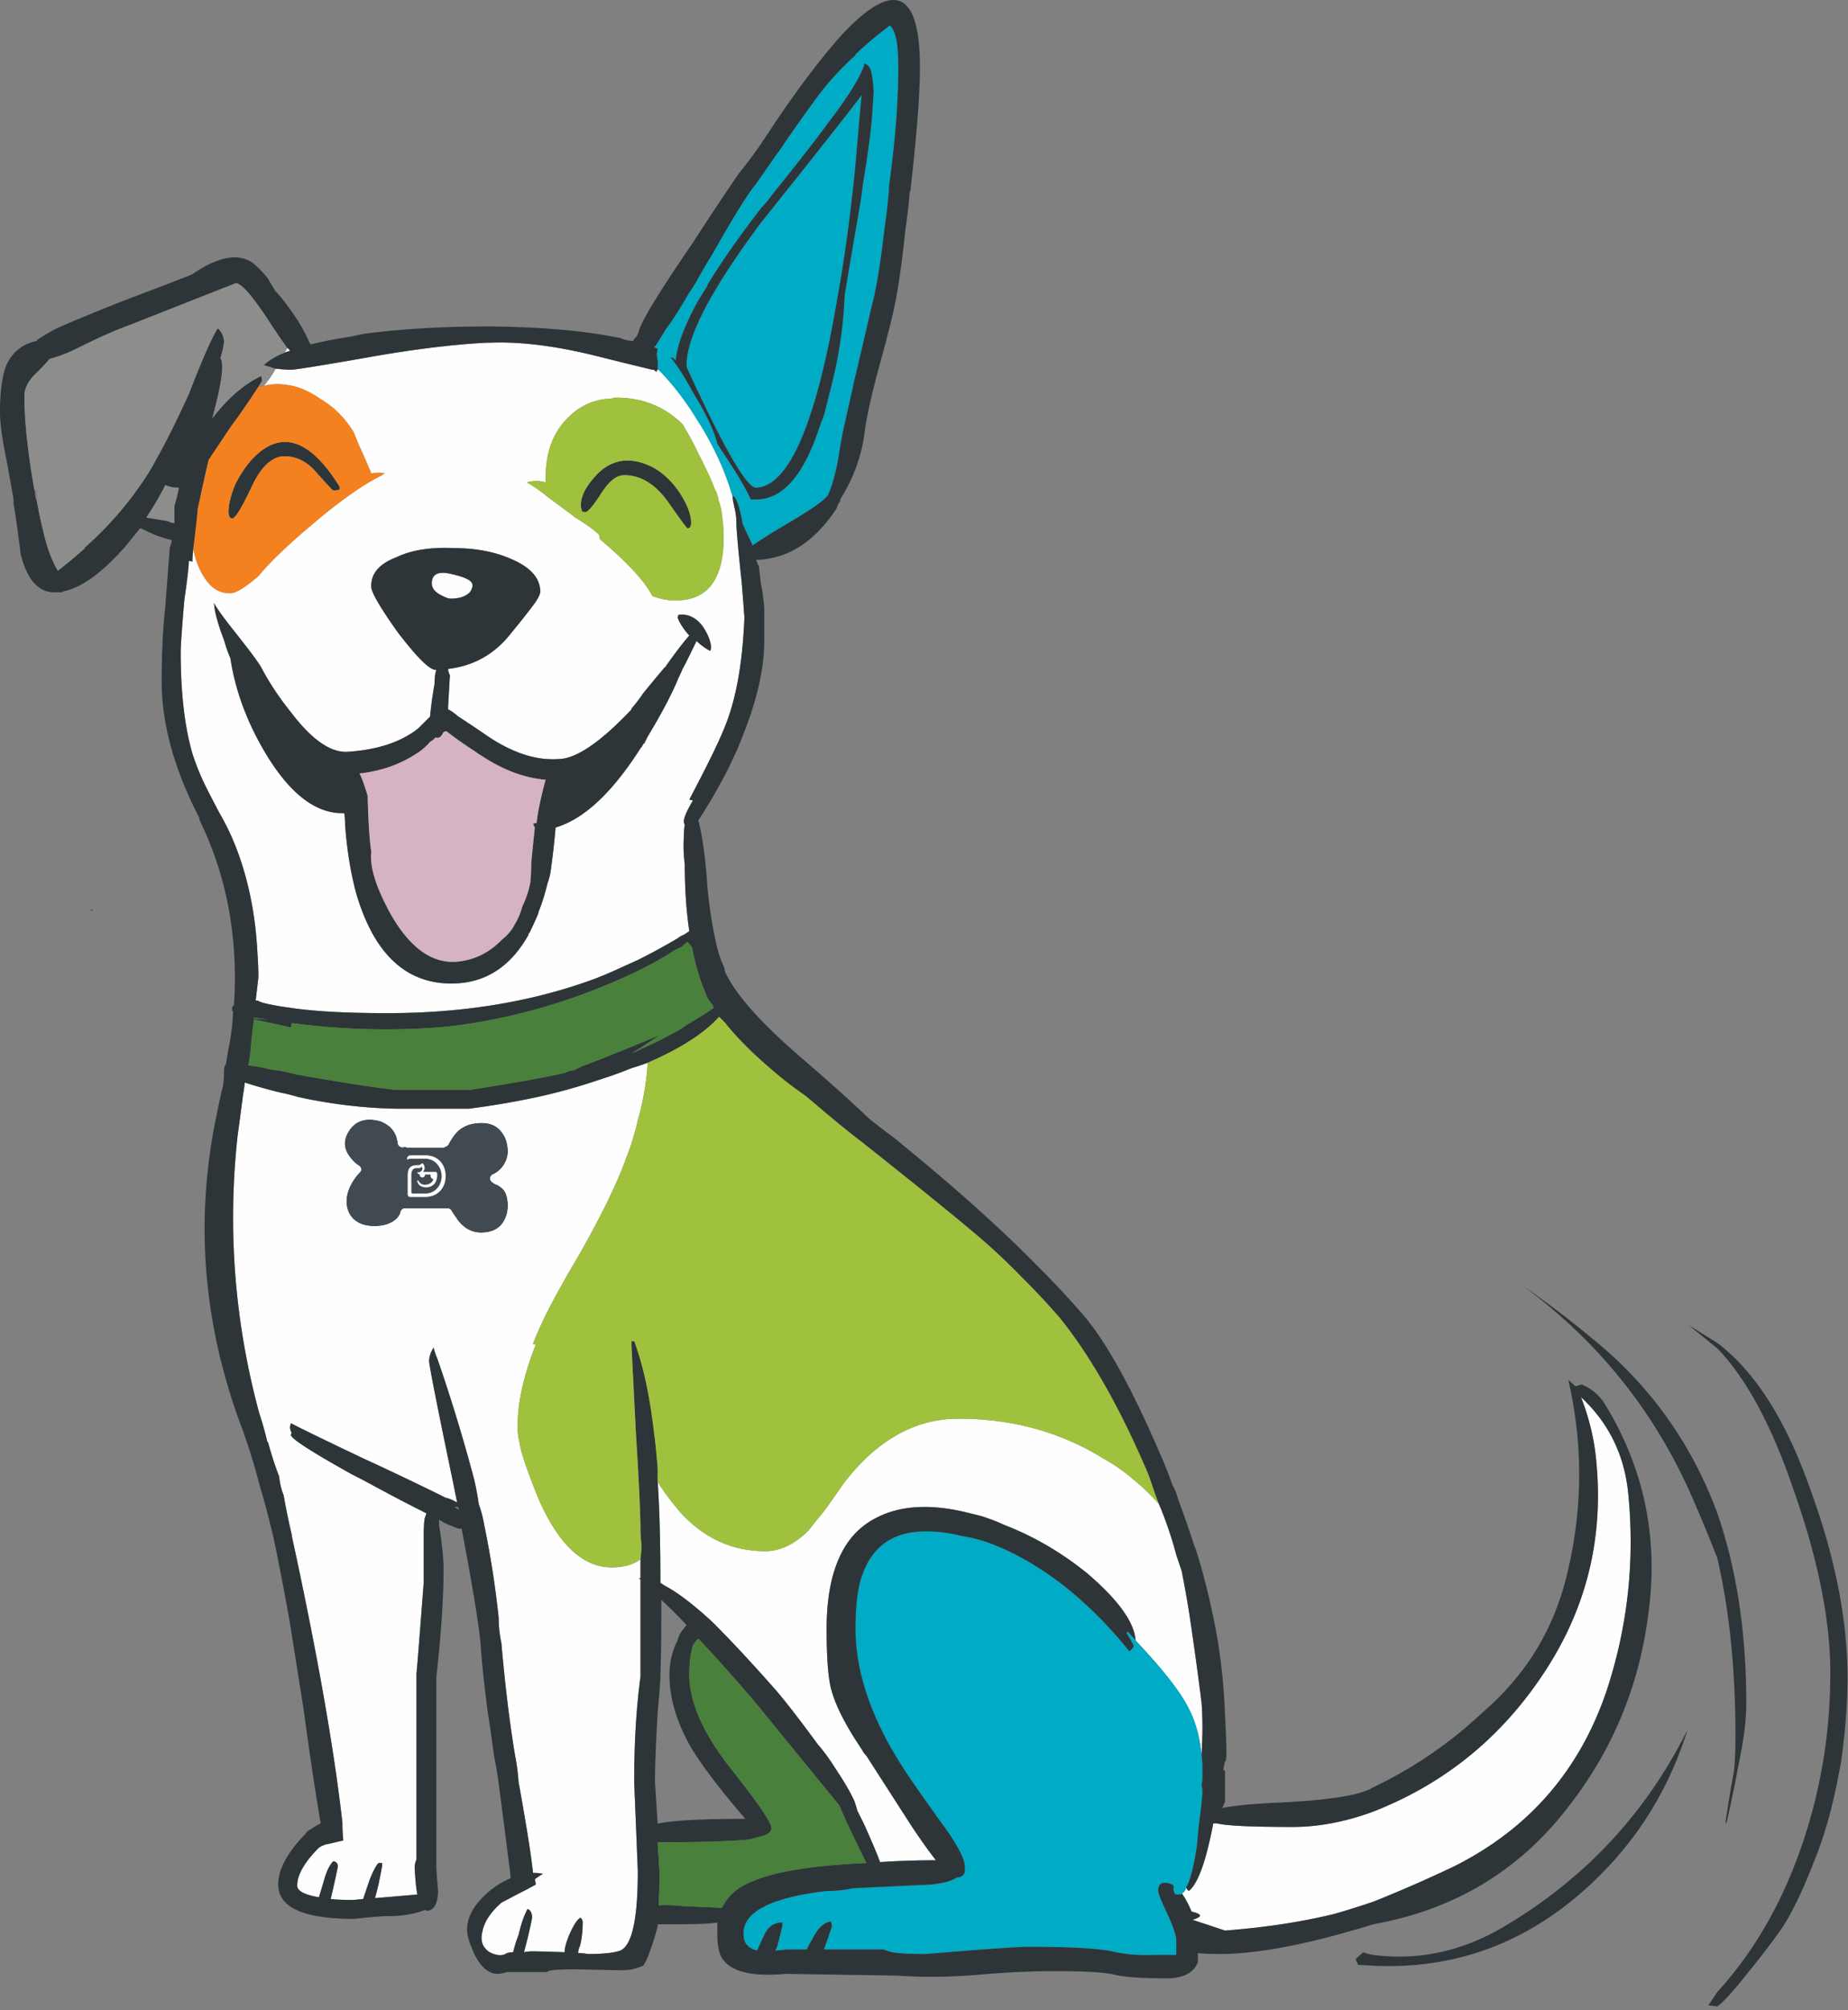 <svg width="149" height="162" viewBox="0 0 149 162" version="1.1" xmlns="http://www.w3.org/2000/svg"><rect x="0" y="0" width="149" height="162" fill="#808080" stroke="none"/><title>scruffy illustartion</title><g id="Design" stroke="none" stroke-width="1" fill="none" fill-rule="evenodd"><g id="Dogtopia-Franchising-Request-Information-Confirmation" transform="translate(-221 -900)"><g id="form" transform="translate(124 296)"><g id="Group-3" transform="translate(52 410)"><g transform="translate(45 194)" id="scruffy-illustartion"><path d="M38.095 47.155c0 .194-.073.387-.218.582-.34.339-.852.508-1.53.508-.194 0-.462-.097-.801-.29-.485-.242-.73-.557-.73-.945 0-.775.56-1.017 1.677-.726 1.068.242 1.602.532 1.602.871zm-14.932-19.1c.096.048.17.12.218.217-.146.05-.29.097-.436.146.096-.146.169-.268.218-.364zm68.397 104.15c-.097-1.452-1.384-3.244-3.861-5.375-2.088-1.695-4.321-3.001-6.7-3.922a15.09 15.09 0 0 0-1.894-.726c-.389-.097-.777-.195-1.166-.291-3.011-.726-5.488-.556-7.43.51a6.2 6.2 0 0 0-1.674 1.305c-1.458 1.647-2.186 4.165-2.186 7.554 0 2.324.12 3.947.365 4.866.34 1.308 1.164 2.93 2.475 4.867.098.193.219.364.364.507l3.642 5.666c.778 1.163 1.433 2.083 1.967 2.76-1.603 0-3.108.05-4.517.146a.566.566 0 0 0-.072-.218c-.194-.532-.605-1.502-1.238-2.905l-.51-1.018a10.623 10.623 0 0 0-.218-.727c-.292-.675-.826-1.596-1.604-2.759a15.5 15.5 0 0 0-1.382-1.887c-1.604-2.179-2.794-3.706-3.57-4.577-1.845-2.082-3.473-3.826-4.88-5.228-1.408-1.309-2.623-2.253-3.643-2.833a3.912 3.912 0 0 1-.582-.363c0-3.293-.073-6.005-.22-8.136.438.726 1.07 1.575 1.895 2.542 1.895 2.035 4.152 3.052 6.775 3.052 1.213 0 2.38-.557 3.496-1.671a63.51 63.51 0 0 1 1.165-1.453c.437-.58.971-1.33 1.602-2.251 2.671-3.535 5.78-5.303 9.325-5.303 4.322 0 8.205 1.066 11.654 3.197a14.18 14.18 0 0 1 2.403 1.67 16.78 16.78 0 0 1 2.113 2.033 30.981 30.981 0 0 1 1.383 4.067c.146.437.293.873.437 1.308.244 1.211.462 2.445.656 3.704.34 2.276.656 4.576.948 6.9.048.63.072 1.284.072 1.962 0 .726-.024 1.476-.072 2.25-.147-1.5-.51-2.784-1.093-3.848-.632-1.26-2.04-3.05-4.225-5.375zm3.714 20.41c.196-.098.316-.268.364-.51.049.146.123.242.22.29.728-.58 1.385-2.395 1.966-5.446h.291c.729.194 2.77.29 6.119.29 2.09 0 4.248-.411 6.483-1.234 5.827-2.277 10.464-6.078 13.913-11.404 3.302-5.084 4.662-10.676 4.078-16.777-.144-1.744-.558-3.487-1.237-5.229 2.185 2.033 3.447 4.55 3.787 7.552a38.19 38.19 0 0 1-1.748 16.198c-2.185 6.392-6.288 11.089-12.31 14.09a110.193 110.193 0 0 1-6.483 2.833c-1.602.533-2.696.87-3.278 1.016-2.623.63-5.512 1.064-8.668 1.307l-2.622-.87c.825-.243.801-.461-.073-.654-.242-.582-.486-1.041-.728-1.38 0-.049-.026-.073-.074-.073zm-43.631-25.422h-.145c.097.049.145.097.145.144v7.773c-.34 2.518-.51 5.35-.51 8.498l.292 7.19c0 3.824-.46 5.955-1.384 6.391-.485.194-1.36.29-2.623.29a4.99 4.99 0 0 0-.8-.072c0-.194.049-.387.146-.581.144-.58.218-1.21.218-1.889a.494.494 0 0 0-.146-.363h-.072c-.244.146-.534.606-.874 1.38-.244.582-.365 1.042-.365 1.381a132.412 132.412 0 0 0-2.549-.072c-.292 0-.535.023-.728.072.193-.678.413-1.599.654-2.76 0-.388-.121-.63-.364-.727-.29.533-.533 1.236-.729 2.106-.145.34-.29.8-.436 1.381a2.17 2.17 0 0 0-.51.072c-.34.244-.8.219-1.384-.072-.583-.387-.777-.945-.583-1.672.146-.773.655-1.548 1.531-2.322.096-.05.558-.292 1.382-.727.389-.194.852-.435 1.385-.726a2.02 2.02 0 0 0-.073-.436c.194-.146.413-.291.656-.437a4.222 4.222 0 0 0-.8-.073c-.148-1.403-.536-3.848-1.168-7.334a16.964 16.964 0 0 0-.29-2.18c-.438-2.662-.802-5.666-1.092-9.006a9.56 9.56 0 0 1-.22-2.033 76.456 76.456 0 0 0-1.165-7.48 9.423 9.423 0 0 0-.436-1.672 24.207 24.207 0 0 0-.365-1.96 137.243 137.243 0 0 0-2.988-9.806 4.65 4.65 0 0 1-.29-.871c-.243.388-.364.751-.364 1.09 0 .339.654 3.655 1.967 9.95l.291 1.452a4.034 4.034 0 0 0-.801-.363h-.074a252.41 252.41 0 0 0-6.701-3.195c-3.254-1.55-5.196-2.495-5.827-2.833l-.073.29c0 .146.05.315.145.51-.048.047-.072.095-.072.144 0 .29 1.651 1.356 4.954 3.195.485.242.995.51 1.53.8a154.15 154.15 0 0 0 4.443 2.323l-.146.437c-.05.387-.074.846-.074 1.378v3.779c-.34 4.454-.534 6.9-.581 7.335v14.962a1.762 1.762 0 0 0-.147.654c.05.968.122 1.694.22 2.179l-3.424.29c.193-.63.389-1.5.582-2.615v-.218h-.292c-.193.195-.437.655-.728 1.381l-.51 1.524-.8.072c-.729 0-1.337-.023-1.822-.072.145-.58.34-1.452.582-2.614 0-.242-.12-.387-.364-.435-.29.289-.533.774-.728 1.452-.097.34-.242.823-.437 1.453-1.165-.195-1.749-.51-1.749-.945 0-.823.536-1.791 1.604-2.905l.145-.145a1.8 1.8 0 0 1 .437-.218.647.647 0 0 1 .29-.073c.39-.096.802-.194 1.24-.29a13.98 13.98 0 0 1-.073-1.452c-.68-6.006-2.04-13.704-4.08-23.099v-.072a54.089 54.089 0 0 1-.655-3.195 5.468 5.468 0 0 1-.365-1.525c-.34-.872-.63-1.768-.873-2.687 0-.049-.024-.072-.072-.072a26.872 26.872 0 0 0-.656-2.325 59.99 59.99 0 0 1-1.749-22.37c.147-1.064.293-2.155.436-3.268.051-.29.1-.63.147-1.017a40.4 40.4 0 0 0 2.841.798c.486.097.972.22 1.457.363 2.671.582 5.293.896 7.867.945h5.9a65.864 65.864 0 0 0 5.536-.945 45.31 45.31 0 0 0 4.952-1.38c.924-.29 1.797-.604 2.622-.943.487-.146.924-.29 1.312-.437-.097 1.55-.364 3.1-.8 4.649a20.317 20.317 0 0 1-.948 3.05c-.68 1.938-1.966 4.575-3.86 7.917-1.797 3.002-3.011 5.35-3.642 7.046l.218.072c-.729 1.84-1.19 3.56-1.385 5.156a14.74 14.74 0 0 0-.072 1.453v.363c.048.436.147.97.291 1.599.292 1.015.777 2.347 1.457 3.994 1.602 3.583 3.545 5.374 5.828 5.374.971 0 1.748-.217 2.33-.652v1.524zm2.988-77.423c.193.483.509.967.946 1.453-.437.483-1.069 1.306-1.894 2.468 0 .05-.025.073-.072.073-.536.629-1.117 1.332-1.75 2.105-.29.438-.606.85-.947 1.236v.072c-2.475 2.616-4.419 3.948-5.827 3.995-1.893.145-3.908-.532-6.045-2.034a85.961 85.961 0 0 0-2.185-1.452c0-.049-.024-.073-.073-.073-.29-.241-.51-.387-.655-.436v-.217l.145-2.544a1.162 1.162 0 0 1-.145-.507c2.088-.242 3.786-1.21 5.099-2.905a60.732 60.732 0 0 0 1.674-2.106c.487-.63.705-1.066.655-1.307-.047-1.017-.776-1.84-2.184-2.47-1.36-.63-2.938-.945-4.735-.945-1.894-.096-3.447.147-4.663.727-1.406.533-2.086 1.331-2.038 2.397 0 .436.704 1.646 2.113 3.632 1.554 2.032 2.574 3.05 3.059 3.05h.072c-.097.29-.145.677-.145 1.161a30.226 30.226 0 0 0-.364 2.617c-.584.579-.9.894-.947.942-1.409 1.114-3.327 1.744-5.755 1.889-1.36.05-2.865-1.016-4.516-3.195-.972-1.211-1.773-2.421-2.404-3.632-.29-.484-.995-1.428-2.112-2.832-.923-1.162-1.48-1.939-1.676-2.326v.074c.05.678.317 1.645.802 2.905.146.532.315 1.016.51 1.453.389 2.566 1.31 5.084 2.768 7.553 1.893 3.195 3.91 4.842 6.046 4.94h.364c.048.242.073.557.073.944.145 1.984.436 3.8.873 5.448 1.457 5.033 4.129 7.48 8.012 7.334 2.525-.096 4.493-1.404 5.902-3.922 0-.096.024-.145.072-.145a26.4 26.4 0 0 0 .728-1.598v-.073c.292-.726.534-1.5.73-2.323.144-.387.24-.8.29-1.236.145-1.066.267-2.154.365-3.268 2.282-.678 4.564-2.808 6.846-6.39l.074-.075c.097-.145.145-.24.145-.29h.072l.292-.58c1.165-1.937 1.99-3.512 2.477-4.721.145-.292.267-.558.364-.799.049-.048.413-.774 1.093-2.18.292.292.656.557 1.092.8.048-.048.074-.17.074-.363-.05-.484-.269-1.017-.657-1.598-.533-.726-1.19-1.041-1.966-.945l-.072.219zm.509-15.399c0-.048-.024-.096-.073-.144-1.456-1.453-3.253-2.18-5.39-2.18-.097 0-.22.024-.364.073-1.409.048-2.598.582-3.57 1.597-1.166 1.164-1.748 2.761-1.748 4.795v.363a2.723 2.723 0 0 0-1.53 0c.535.29 1.092.677 1.676 1.162l1.967 1.453c.096.049.145.097.145.144.971.582 1.651 1.066 2.04 1.453.048.146.072.267.072.363 2.235 1.889 3.642 3.415 4.226 4.576a4.9 4.9 0 0 0 1.893.364c2.573 0 3.861-1.696 3.861-5.084 0-.63-.049-1.236-.146-1.816 0-.194-.025-.363-.073-.51a4.282 4.282 0 0 0-.218-.726c0-.145-.023-.241-.074-.29a.622.622 0 0 0-.073-.29l-.145-.29c-.29-.776-.752-1.768-1.384-2.979a21.574 21.574 0 0 0-1.092-2.034zm-33.87-3.267c.435-.533.751-.994.947-1.381h.145c.387.05.776.074 1.164.074.584-.05 2.672-.388 6.265-1.018 3.545-.63 6.702-1.017 9.47-1.16h.29c2.525-.1 5.488.288 8.888 1.16 1.746.436 3.131.775 4.152 1.018h.072c.048 0 .122.048.219.144h.072c0-.096.025-.144.073-.144h.073a22.151 22.151 0 0 1 2.987 3.848c1.358 2.083 2.355 4.213 2.986 6.392 0 .144.05.436.146.871.096.435.146.774.146 1.018 0 .63.145 2.299.436 5.01.097 1.163.17 2.108.218 2.834-.144 3.68-.678 6.633-1.601 8.86-.437 1.114-1.385 3.05-2.84 5.811l.29.072c-.485.823-.728 1.38-.728 1.672 0 .095.024.192.072.29-.048.24-.072.556-.072.943a11.72 11.72 0 0 0 .072 2.25c0 1.939.122 3.731.365 5.377l-.437.29a1.874 1.874 0 0 0-.509.29 52.661 52.661 0 0 1-3.206 1.744c-.535.241-1.069.484-1.603.726-.63.29-1.262.557-1.893.799-5.003 1.84-10.563 2.76-16.682 2.76-3.35 0-5.972-.145-7.866-.436a21.487 21.487 0 0 1-2.04-.364 2.829 2.829 0 0 1-.582-.216h-.146c.146-1.212.219-1.84.219-1.89 0-.628-.024-1.258-.073-1.887-.146-3.05-.704-5.86-1.675-8.425a19.86 19.86 0 0 0-1.385-2.905 104.52 104.52 0 0 1-1.164-2.252 19.843 19.843 0 0 1-1.02-2.542c-.632-2.179-.946-4.915-.946-8.208 0-.484.096-1.864.29-4.14.243-1.695.364-2.76.364-3.196l.292.073c0-.339.023-.679.072-1.017.147.726.364 1.356.656 1.89.388.726.824 1.21 1.311 1.452a2.27 2.27 0 0 0 1.02.217c.437 0 1.19-.46 2.258-1.38.922-1.114 2.33-2.468 4.225-4.067 2.33-1.985 4.25-3.34 5.754-4.067l.073-.073a.307.307 0 0 1 .219-.073 4.665 4.665 0 0 0-1.166 0 75.835 75.835 0 0 0-1.02-2.324l-.292-.726a1.83 1.83 0 0 0-.217-.435 7.75 7.75 0 0 0-2.624-2.543c-.922-.63-1.796-.993-2.621-1.09a4.547 4.547 0 0 0-.73-.072c-.29 0-.581.024-.872.073a1.13 1.13 0 0 0-.292.073z" id="Fill-1" fill="#FEFEFE"/><path d="M30.702 90.372c.82.319 1.28.907 1.378 1.767a.334.334 0 0 0 .072.176.396.396 0 0 0 .16.122.326.326 0 0 0 .18.018c.067-.012.139-.018.214-.018a.378.378 0 0 0 .196.052h2.79a.297.297 0 0 0 .215-.086.244.244 0 0 0 .108-.035.386.386 0 0 0 .142-.14c.134-.263.3-.525.501-.789.487-.63 1.215-.944 2.182-.944.706.002 1.243.247 1.61.735.333.433.5.957.5 1.575.002.337-.088.663-.268.98-.195.34-.463.608-.805.805a2.093 2.093 0 0 0-.16.07.367.367 0 0 0-.161.175.331.331 0 0 0-.019.227.33.33 0 0 0 .126.192c.157.125.282.194.375.21.248.13.444.28.59.456v-.018c.218.327.325.752.323 1.278a2.418 2.418 0 0 1-.287 1.172c-.35.665-.983.998-1.895.998-.766-.006-1.41-.373-1.932-1.102v-.019a6.911 6.911 0 0 1-.447-.665.312.312 0 0 0-.126-.121.348.348 0 0 0-.177-.053h-3.435a.338.338 0 0 0-.232.087.355.355 0 0 0-.125.227c-.028.145-.123.31-.286.49l-.019.018c-.422.407-1.024.611-1.805.612-.927.002-1.589-.314-1.986-.944a2.1 2.1 0 0 1-.268-1.085c.004-.607.243-1.238.716-1.89.13-.173.249-.313.357-.42a.318.318 0 0 0 .107-.176.34.34 0 0 0-.036-.21.35.35 0 0 0-.143-.157c-.247-.147-.486-.374-.715-.682-.442-.564-.537-1.148-.286-1.75.519-1.14 1.45-1.52 2.79-1.138h-.019z" id="Fill-3" fill="#424A51"/><path d="M34.461 93.11h1.14c.31 0 .34.244.329.3-.012.028-.029.04-.046.04-.048 0-.038-.053-.26-.064H34.46c-.792 0-1.323.673-1.323 1.406 0 .74.52 1.4 1.327 1.4h1.019a.095.095 0 0 0 .095-.095l.002-1.38c0-.416-.16-.594-.48-.574-.16.01-.274-.01-.359-.122-.172.285.13.47.306.47.095.002.063.06-.008.1l-.13.071v.018c0 .12-.097.216-.217.216a.215.215 0 0 1-.216-.217v-.017h-.444v.104c-.007.144-.107.252-.234.262a.61.61 0 0 0 .347.386c.305.126.656.105.845-.224.052-.091.14-.073.105.04-.153.497-.72.52-1.027.411-.51-.181-.595-.703-.57-1.06a.147.147 0 0 1 .146-.134h1.009c-.15-.12-.203-.377-.063-.602.052-.083.105-.122.19-.043.119.11.233.106.354.106.462 0 .741.184.741.837v1.52a.206.206 0 0 1-.205.204h-1.188c-1.046 0-1.67-.74-1.67-1.687 0-.937.616-1.673 1.648-1.673" id="Fill-5" fill="#FFF" transform="matrix(-1 0 0 1 68.745 0)"/><path d="M91.56 132.206c2.185 2.324 3.594 4.115 4.226 5.374.58 1.065.945 2.348 1.092 3.85.049.34.072.75.072 1.234v.436c0 .34-.023.581-.072.727.049.241.072.46.072.653 0 .05-.048.557-.146 1.526-.097.628-.194 1.525-.29 2.687-.243 1.695-.535 2.833-.875 3.412-.048.243-.169.413-.365.51 0 .049-.072.072-.217.072-.291 0-.389-.023-.291-.072-.098 0-.147-.17-.147-.51v-.144c-.194-.145-.438-.218-.728-.218-.34 0-.51.218-.51.654 0 .193.243.799.728 1.815.341.726.584 1.38.73 1.963v1.378h-1.677c-1.165.05-2.234-.024-3.204-.218-1.069-.29-3.4-.434-6.994-.434-.922 0-3.69.192-8.302.58-1.36 0-2.26-.048-2.696-.146a4.26 4.26 0 0 1-.729-.217H66.43c.195-.532.413-1.162.656-1.889l-.072-.363c-.584.049-1.094.532-1.532 1.453-.193.29-.34.557-.436.8H63.37a5.4 5.4 0 0 1-.874.071 1.64 1.64 0 0 0 .219-.508l.363-1.453v-.29c-.68 0-1.165.338-1.456 1.017a39.6 39.6 0 0 0-.584 1.234 1.304 1.304 0 0 1-.728-.363c-.241-.192-.364-.532-.364-1.016 0-1.743 2.234-2.881 6.701-3.414h.146c.631 0 1.287-.073 1.967-.218 4.03-.195 6.093-.29 6.191-.29 1.068-.097 1.796-.29 2.185-.582.34 0 .56-.144.656-.436v-.434c0-.534-.46-1.478-1.385-2.833a199.727 199.727 0 0 1-2.986-4.214c-2.961-4.308-4.443-8.353-4.443-12.129 0-1.984.196-3.462.584-4.43.826-2.275 2.525-3.414 5.099-3.414.921 0 1.868.122 2.839.363.971.147 1.92.413 2.841.8 1.894.774 3.79 1.912 5.682 3.413a33.189 33.189 0 0 1 5.027 5.084c.193-.145.315-.29.363-.435a9.432 9.432 0 0 0-.582-1.017l.072-.145c.244.241.462.484.656.726zM68.98 13.238c-.389 3.97-.874 7.553-1.458 10.749-1.7 10.07-3.885 15.178-6.555 15.325-.777 0-2.646-3.244-5.608-9.733-.099-2.276 1.918-6.173 6.045-11.693 4.565-5.714 7.26-9.126 8.085-10.24-.048.24-.218 2.104-.51 5.592zm1.311-7.191c-.05-.485-.243-.8-.583-.944-.244.968-1.239 2.59-2.986 4.866-.876 1.21-2.405 3.171-4.59 5.883-.193.29-.437.581-.728.873-1.797 2.323-3.254 4.405-4.372 6.245v.073c-.24.386-.484.774-.727 1.161-1.117 2.035-1.725 3.657-1.822 4.867a.699.699 0 0 0-.436-.29c.533.63 1.141 1.573 1.821 2.832 1.069 1.742 1.724 3.123 1.967 4.14.243.387.51.798.802 1.234.922 1.404 1.553 2.493 1.893 3.268h.51c2.136-.048 3.836-2.057 5.098-6.028.147-.338.268-.677.364-1.015l.584-2.325a35.223 35.223 0 0 0 1.02-7.118c.389-2.324.801-4.745 1.237-7.264.098-.58.17-1.113.22-1.597.485-2.905.752-5.035.8-6.39.05-.583.073-.995.073-1.236-.047-.678-.096-1.09-.145-1.235zM53.028 29.288v-.217a2.944 2.944 0 0 1-.073-.51c0-.095.023-.24.073-.434a47.03 47.03 0 0 0-.292-.145l.146-.147c.242-.387.509-.821.8-1.306.487-.63 1.094-1.574 1.822-2.833.243-.339.485-.726.728-1.161l.073-.146a69.72 69.72 0 0 1 1.165-1.961c1.7-3 2.841-4.843 3.424-5.52.68-.968 1.287-1.84 1.822-2.615l.072-.073a125.555 125.555 0 0 1 2.694-3.848c1.069-1.503 2.236-2.81 3.497-3.923v-.072a31.599 31.599 0 0 1 2.77-2.325c.387.34.605 1.138.653 2.397.05 1.066.025 2.446-.072 4.14-.097 1.792-.316 3.946-.656 6.464v.291a49.597 49.597 0 0 1-.364 3.122c-.34 2.905-.679 4.963-1.019 6.174-.389 1.695-.9 3.874-1.53 6.537v.074a919.85 919.85 0 0 0-.801 3.557 81.79 81.79 0 0 0-.438 2.542c-.243 1.114-.485 1.938-.728 2.47a1.09 1.09 0 0 1-.219.29c-.486.484-1.65 1.259-3.496 2.325-1.116.677-1.917 1.187-2.403 1.525a8.113 8.113 0 0 0-.292-.653 20.388 20.388 0 0 1-.51-1.09c-.243-1.404-.509-2.154-.801-2.252v.073c-.631-2.179-1.627-4.31-2.986-6.392a22.192 22.192 0 0 0-2.987-3.848h-.072v-.51z" id="Fill-7" fill="#00ABC5"/><path d="M37.002 121.675a.54.54 0 0 0-.072-.219h-.293c.147.096.268.17.365.219zm-1.238-62.681c-.147.291-.267.436-.363.436a.32.32 0 0 1-.292 0c-.049.096-.195.218-.437.363a4.67 4.67 0 0 1-.876.8c-1.406.968-3.01 1.549-4.806 1.743.195.387.413.992.655 1.815.048 2.035.146 3.536.292 4.504-.146 1.21.389 2.905 1.603 5.084 1.505 2.614 3.229 3.872 5.17 3.777 1.458-.098 2.72-.703 3.789-1.816a3.59 3.59 0 0 0 1.02-1.235c.242-.387.437-.848.582-1.38a7.736 7.736 0 0 0 .656-1.962c.048-.483.073-.991.073-1.525.096-1.017.193-1.984.291-2.905-.048-.097-.098-.192-.145-.291a.648.648 0 0 1 .29-.073c.05-.483.123-.943.22-1.38.144-.726.315-1.428.509-2.105-1.7-.146-3.4-.776-5.099-1.89a7.472 7.472 0 0 1-.654-.434 30.19 30.19 0 0 1-2.26-1.598l-.218.072zM7.102 73.376a.775.775 0 0 0 .327-.074l.073.074h-.4zm13.366 8.715l1.165.073c-.389-.048-.777-.097-1.165-.147v.074zM13.256 39.24a22.862 22.862 0 0 1-1.456 2.468c.583.1 1.165.196 1.748.291a.9.9 0 0 0 .51.146v-1.38c.146-.485.267-.968.364-1.452-.438 0-.801-.073-1.093-.219l-.073.146zm12.383-1.017c-.777-.968-1.676-1.451-2.694-1.451-1.02 0-1.92.846-2.696 2.541-.777 1.645-1.286 2.469-1.53 2.469-.195 0-.29-.193-.29-.581 0-.582.194-1.332.582-2.251.582-1.114 1.238-1.963 1.966-2.543 2.089-1.647 4.225-.701 6.41 2.833v.218a2.177 2.177 0 0 1-.51.072c-.048 0-.46-.436-1.238-1.307zm12.456 8.933c0-.34-.534-.628-1.602-.87-1.117-.291-1.676-.05-1.676.725 0 .388.243.703.729.945.34.193.607.29.8.29.68 0 1.191-.17 1.531-.509.145-.194.218-.387.218-.58zm17.045 84.106a1.1 1.1 0 0 1 .22-.29 40.44 40.44 0 0 0-2.041-2.033v1.379c0 1.647-.025 3.268-.073 4.867-.048.919-.123 1.84-.218 2.76-.146 2.565-.219 4.454-.219 5.664l.219 3.413c0-.048.047-.072.146-.072 1.165-.24 3.47-.363 6.92-.363-2.04-2.372-3.498-4.285-4.371-5.737-1.166-2.033-1.748-3.996-1.748-5.884 0-.967.218-1.887.655-2.759.097-.387.266-.702.51-.945zm1.166.8c-.243.242-.39.435-.438.58-.195.58-.292 1.357-.292 2.324 0 2.18 1.092 4.673 3.278 7.482 1.117 1.404 1.943 2.493 2.477 3.268.583.871.873 1.404.873 1.598 0 .387-.436.653-1.31.798-.097.05-.267.098-.51.146-1.457.145-3.884.217-7.284.217h-.072l.146 2.47c0 1.066-.024 1.938-.074 2.614.582-.047 1.287-.024 2.112.074 1.604.049 2.598.097 2.987.145.437-.921 1.166-1.598 2.184-2.035 1.846-.87 5.003-1.403 9.47-1.597-.97-1.936-1.698-3.486-2.186-4.648a2926.819 2926.819 0 0 1-6.7-8.207 145.595 145.595 0 0 0-4.661-5.23zm79.76 7.335c-1.65 5.278-4.564 9.708-8.741 13.291-4.808 4.116-10.344 6.03-16.608 5.738l-1.239-.072c0-.098-.024-.17-.072-.217-.049 0-.072-.098-.072-.292l.581-.508c.243.097.511.17.802.217 3.787.485 7.405-.34 10.853-2.468 6.362-3.827 11.194-9.054 14.495-15.69zm-6.484-30.505c4.03 3.583 6.994 7.94 8.887 13.073 1.554 4.504 2.331 9.613 2.331 15.326 0 1.355-.218 3.05-.656 5.084-.193 1.114-.51 2.64-.947 4.575l-.072-.072c.194-1.357.413-2.687.655-3.995.098-.63.146-1.647.146-3.05 0-5.278-.487-10.023-1.457-14.236-.583-1.5-1.19-2.978-1.82-4.43-3.01-7.117-7.65-12.977-13.912-17.577a80.887 80.887 0 0 1 6.845 5.302zm6.556-2.105l2.331 1.452c3.01 2.275 5.488 6.15 7.43 11.621 2.04 5.52 3.06 10.627 3.06 15.325 0 2.082-.17 4.333-.51 6.754-.438 2.518-.971 4.696-1.603 6.536-1.068 2.955-2.088 5.207-3.06 6.756-.729 1.065-1.723 2.372-2.986 3.921-1.117 1.405-1.894 2.252-2.33 2.543l-.729-.073.728-1.09c3.01-3.291 5.317-7.335 6.92-12.129 1.457-4.358 2.186-8.885 2.186-13.582 0-4.26-.997-9.2-2.987-14.816-1.748-5.132-3.788-8.91-6.119-11.33l-2.33-1.888zm-42.684 14.451a24.862 24.862 0 0 1-.51-1.378 15.12 15.12 0 0 0-.728-1.89c-2.137-4.889-4.395-8.811-6.775-11.765a63.294 63.294 0 0 0-3.131-3.34 50.64 50.64 0 0 0-4.006-3.704c-1.846-1.551-4.785-3.922-8.815-7.119-.97-.726-2.476-1.96-4.515-3.704a31.878 31.878 0 0 1-3.06-2.396c-1.408-1.212-2.573-2.397-3.496-3.56l-.437-.436c-1.165 1.309-3.085 2.542-5.755 3.704-.389.146-.826.292-1.312.438a32.76 32.76 0 0 1-2.622.942 45.797 45.797 0 0 1-4.952 1.38 65.864 65.864 0 0 1-5.537.945h-5.9a40.57 40.57 0 0 1-7.866-.945 16.268 16.268 0 0 0-1.457-.362 40.962 40.962 0 0 1-2.841-.8 20.96 20.96 0 0 1-.146 1.018c-.145 1.113-.29 2.202-.436 3.268-.826 7.553-.242 15.01 1.748 22.369.242.727.46 1.5.655 2.326.05 0 .073.023.073.072.243.918.534 1.816.873 2.687.05.534.171 1.04.365 1.524a55 55 0 0 0 .655 3.197v.072c2.04 9.393 3.4 17.092 4.08 23.097 0 .484.023.969.073 1.453-.438.096-.85.194-1.238.29a.663.663 0 0 0-.292.072c-.145.048-.29.121-.437.219-.05.048-.096.096-.145.145-1.07 1.113-1.604 2.082-1.604 2.905 0 .436.584.75 1.749.945.194-.63.34-1.114.437-1.453.195-.678.438-1.163.729-1.453.243.049.363.194.363.437a73.834 73.834 0 0 1-.581 2.614c.484.048 1.092.072 1.82.072l.802-.072c.096-.292.267-.799.51-1.526.29-.726.534-1.186.727-1.38h.292v.219c-.194 1.114-.389 1.985-.582 2.614l3.423-.29c-.097-.484-.17-1.21-.22-2.18 0-.194.05-.411.147-.654v-14.96c.048-.437.243-2.882.582-7.336v-3.778c0-.532.024-.992.074-1.38l.146-.436a157.7 157.7 0 0 1-4.444-2.324 48.194 48.194 0 0 0-1.529-.798c-3.302-1.84-4.954-2.905-4.954-3.197 0-.047.024-.095.072-.143a1.174 1.174 0 0 1-.144-.51l.072-.291c.631.34 2.574 1.284 5.828 2.833a254.5 254.5 0 0 1 6.7 3.196h.075c.29.096.557.219.8.364l-.292-1.454c-1.31-6.294-1.966-9.61-1.966-9.95 0-.338.12-.7.364-1.089a4.6 4.6 0 0 0 .291.872 138.115 138.115 0 0 1 2.988 9.804c.145.63.265 1.285.364 1.96.193.534.34 1.09.437 1.672a76.456 76.456 0 0 1 1.165 7.482c0 .675.072 1.354.218 2.033.29 3.34.655 6.343 1.093 9.005.145.726.242 1.453.29 2.18.632 3.486 1.02 5.93 1.167 7.335.29 0 .558.024.8.072a7.639 7.639 0 0 0-.655.437c.048.193.073.34.073.436-.533.29-.996.532-1.385.726-.825.436-1.286.678-1.383.727-.875.774-1.383 1.548-1.53 2.322-.194.726 0 1.285.583 1.672.584.29 1.044.314 1.384.072a2.21 2.21 0 0 1 .51-.072c.146-.581.29-1.041.436-1.38.195-.87.438-1.573.729-2.107.243.096.364.339.364.726a40.437 40.437 0 0 1-.655 2.76c.194-.047.437-.072.73-.072.24 0 1.092.025 2.548.073 0-.339.122-.799.365-1.38.34-.775.63-1.234.874-1.381h.072a.5.5 0 0 1 .146.363c0 .68-.074 1.309-.218 1.889a1.279 1.279 0 0 0-.146.58c.242 0 .51.026.8.074 1.262 0 2.137-.097 2.623-.29.923-.436 1.385-2.567 1.385-6.392l-.293-7.19c0-3.148.17-5.98.51-8.498v-7.772c0-.049-.048-.096-.145-.145h.146v-1.525l.072-.872c0-.24-.024-.63-.072-1.162 0-1.5-.122-4.163-.366-7.99l-.364-7.19v-.363h.22c.728 1.938 1.261 4.406 1.601 7.41a27.9 27.9 0 0 1 .22 2.032c.048.339.073.727.073 1.162v.726c.146 2.13.218 4.843.218 8.136.193.144.388.266.582.362 1.02.581 2.235 1.526 3.642 2.833 1.408 1.403 3.036 3.146 4.88 5.23.778.87 1.967 2.397 3.57 4.576a15.58 15.58 0 0 1 1.384 1.888c.778 1.161 1.311 2.083 1.603 2.759.097.291.17.534.218.726l.51 1.017c.632 1.404 1.044 2.373 1.238 2.905.049.098.072.17.072.22a66.168 66.168 0 0 1 4.518-.148c-.535-.675-1.19-1.596-1.968-2.759a4238.59 4238.59 0 0 0-3.642-5.665 1.972 1.972 0 0 1-.364-.507c-1.31-1.939-2.136-3.56-2.476-4.868-.243-.92-.363-2.542-.363-4.866 0-3.388.728-5.907 2.184-7.553a6.272 6.272 0 0 1 1.675-1.307c1.942-1.065 4.419-1.235 7.43-.509l1.166.29c.631.195 1.262.436 1.893.727 2.38.92 4.613 2.227 6.701 3.923 2.477 2.13 3.764 3.921 3.861 5.374a8.703 8.703 0 0 0-.656-.726l-.073.145c.196.29.388.63.584 1.016-.05.145-.17.291-.365.437a33.15 33.15 0 0 0-5.026-5.085c-1.893-1.501-3.788-2.639-5.682-3.413a11.899 11.899 0 0 0-2.841-.8 11.768 11.768 0 0 0-2.84-.363c-2.573 0-4.274 1.14-5.098 3.415-.389.967-.584 2.445-.584 4.43 0 3.775 1.482 7.82 4.444 12.128a201.96 201.96 0 0 0 2.986 4.214c.923 1.355 1.384 2.299 1.384 2.833v.435c-.096.29-.316.435-.656.435-.388.29-1.116.485-2.185.582-.097 0-2.161.096-6.191.29a9.403 9.403 0 0 1-1.967.218h-.144c-4.47.533-6.703 1.67-6.703 3.414 0 .484.122.822.364 1.016.195.194.437.315.729.363.243-.532.436-.943.582-1.234.292-.679.777-1.018 1.458-1.018v.292l-.364 1.452a1.617 1.617 0 0 1-.22.508c.292 0 .584-.024.875-.073h1.674c.098-.24.244-.507.437-.799.439-.92.948-1.403 1.531-1.452l.073.364a74.455 74.455 0 0 1-.656 1.887h4.807c.244.097.487.17.729.219.437.097 1.335.145 2.695.145 4.613-.388 7.381-.58 8.304-.58 3.593 0 5.925.144 6.993.435.97.193 2.038.266 3.204.217h1.676v-1.379c-.146-.583-.388-1.237-.729-1.963-.484-1.016-.728-1.621-.728-1.815 0-.436.17-.655.51-.655.29 0 .534.074.727.219v.145c0 .339.05.509.147.509-.097.049 0 .072.291.072.146 0 .218-.023.218-.072.048 0 .074.024.074.072.243.34.485.798.728 1.38.875.193.898.412.074.655l2.621.87c3.155-.242 6.045-.677 8.67-1.307.58-.145 1.673-.484 3.276-1.015a110.192 110.192 0 0 0 6.482-2.833c6.023-3.003 10.126-7.7 12.311-14.09 1.748-5.28 2.33-10.678 1.748-16.198-.34-3.003-1.602-5.52-3.787-7.552.678 1.741 1.093 3.485 1.238 5.228.583 6.102-.777 11.694-4.079 16.777-3.449 5.327-8.086 9.126-13.913 11.404-2.235.823-4.394 1.234-6.482 1.234-3.35 0-5.39-.096-6.12-.29h-.292c-.58 3.05-1.237 4.866-1.965 5.447-.097-.048-.171-.145-.219-.29.34-.582.631-1.719.875-3.415.096-1.161.193-2.058.29-2.686.098-.969.147-1.476.147-1.526 0-.193-.024-.412-.073-.653.049-.146.073-.387.073-.726v-.437c0-.483-.024-.896-.073-1.235.049-.774.073-1.524.073-2.25 0-.678-.024-1.332-.073-1.962a299.78 299.78 0 0 0-.948-6.9 83.575 83.575 0 0 0-.656-3.704c-.144-.436-.29-.87-.436-1.307a31.03 31.03 0 0 0-1.384-4.069zM55.795 76.353a4.34 4.34 0 0 0-.363-.435c-.147.097-.316.24-.511.435a3.85 3.85 0 0 0-.51.218c-1.408.92-3.034 1.766-4.88 2.541-4.37 1.89-8.863 3.1-13.474 3.632a56.724 56.724 0 0 1-12.53-.29l-.073.363a82.766 82.766 0 0 0-2.986-.653 80.946 80.946 0 0 0-.291 2.76 47.99 47.99 0 0 1-.146.944c.534.047 1.19.168 1.967.362.582.049 1.213.17 1.893.364 3.594.63 6.24 1.041 7.94 1.234h6.119c3.69-.58 6.24-1.04 7.648-1.379a.777.777 0 0 1 .437-.146l.29-.073.583-.29c1.312-.484 3.425-1.33 6.338-2.543l-2.332 1.526c.389-.194.85-.411 1.384-.653.73-.339 1.53-.75 2.405-1.235a7.86 7.86 0 0 0 .656-.436c.921-.532 1.65-.992 2.185-1.38-.05-.049-.074-.12-.074-.217a3.134 3.134 0 0 1-.437-.581c-.096-.244-.194-.484-.291-.727-.39-.969-.705-2.083-.947-3.34zm-1.092-26.801c.777-.096 1.432.219 1.965.945.39.58.609 1.114.657 1.597 0 .195-.024.315-.072.364a4.912 4.912 0 0 1-1.093-.798c-.68 1.404-1.044 2.13-1.093 2.179-.097.24-.219.507-.364.798-.487 1.21-1.312 2.784-2.477 4.72l-.292.582h-.072c0 .049-.048.145-.146.29l-.072.074c-2.283 3.581-4.565 5.712-6.847 6.39a69.01 69.01 0 0 1-.364 3.268c-.05.435-.147.848-.292 1.236a16.208 16.208 0 0 1-.729 2.323v.073a26.728 26.728 0 0 1-.728 1.599c-.049 0-.072.048-.072.145-1.409 2.517-3.377 3.826-5.902 3.921-3.883.146-6.555-2.3-8.012-7.334-.436-1.647-.728-3.463-.873-5.449 0-.387-.025-.701-.073-.944h-.364c-2.138-.096-4.153-1.743-6.047-4.939-1.456-2.468-2.378-4.987-2.767-7.553-.194-.437-.364-.92-.51-1.452-.486-1.26-.754-2.229-.802-2.906v-.073c.195.387.753 1.163 1.676 2.325 1.118 1.405 1.821 2.348 2.112 2.833.632 1.21 1.433 2.42 2.404 3.632 1.652 2.179 3.157 3.243 4.516 3.194 2.428-.145 4.347-.775 5.754-1.888l.948-.944c.097-.97.217-1.84.364-2.616 0-.484.048-.87.145-1.162h-.072c-.485 0-1.505-1.016-3.06-3.05-1.408-1.985-2.112-3.196-2.112-3.63-.048-1.067.632-1.865 2.039-2.398 1.215-.58 2.768-.822 4.662-.727 1.797 0 3.374.316 4.735.945 1.408.63 2.136 1.453 2.185 2.47.048.24-.17.676-.656 1.307-.438.58-.995 1.283-1.674 2.107-1.312 1.694-3.011 2.661-5.099 2.905 0 .143.048.315.145.507l-.145 2.542v.218c.145.05.364.195.655.436.049 0 .073.024.073.073.534.338 1.262.824 2.186 1.452 2.136 1.502 4.15 2.18 6.044 2.034 1.408-.048 3.352-1.38 5.827-3.995v-.072c.34-.388.656-.799.948-1.235.631-.774 1.213-1.477 1.748-2.105.049 0 .072-.025.072-.074.826-1.162 1.458-1.985 1.894-2.469-.436-.485-.752-.969-.946-1.452l.073-.22zm.729-6.971c-.05 0-.584-.727-1.604-2.18-1.019-1.404-2.184-2.106-3.495-2.106-.632 0-1.264.508-1.894 1.524-.632.97-1.044 1.453-1.24 1.453-.193 0-.29-.048-.29-.144a1.37 1.37 0 0 1-.073-.436c0-.775.487-1.647 1.456-2.616 1.215-1.113 2.647-1.258 4.299-.435.825.435 1.553 1.113 2.184 2.035.631.967.948 1.79.948 2.468 0 .29-.099.437-.291.437zm13.547-29.343c.292-3.488.461-5.351.51-5.593-.826 1.114-3.52 4.527-8.086 10.241-4.126 5.52-6.143 9.417-6.044 11.693 2.962 6.49 4.831 9.733 5.608 9.733 2.67-.147 4.855-5.254 6.556-15.325.583-3.196 1.068-6.779 1.456-10.75zM74.15 4.45c.097 2.082-.146 5.664-.728 10.748a.653.653 0 0 1-.073.29 43.423 43.423 0 0 1-.365 3.124v.073c-.291 2.71-.582 4.721-.873 6.028-.146.775-.583 2.493-1.312 5.157-.583 2.18-.947 3.849-1.092 5.012-.243 1.889-.898 3.679-1.966 5.373v.147a1.607 1.607 0 0 0-.292.579c-1.748 2.665-3.885 4.045-6.41 4.141h-.073c.048.146.12.315.22.508.047.34.096.774.144 1.308.145.678.243 1.38.291 2.107v2.615c0 2.179-.559 4.672-1.675 7.48a21.507 21.507 0 0 1-.656 1.597c-.144.292-.29.605-.437.944a43.967 43.967 0 0 1-2.548 4.432c.339 1.306.582 3.074.727 5.301.147 1.549.34 2.881.583 3.995.194 1.064.462 1.937.802 2.614a.81.81 0 0 0 .072.363c.825 1.744 2.769 3.947 5.827 6.611 2.477 2.129 4.395 3.849 5.755 5.156.728.58 1.36 1.066 1.894 1.453 4.662 3.776 8.473 7.166 11.436 10.168 1.554 1.55 2.89 2.978 4.007 4.285 1.845 2.179 3.907 5.932 6.191 11.258.34.774.655 1.573.945 2.396.196.338.341.702.438 1.09a88.73 88.73 0 0 1 1.312 3.777c.048.096.097.217.145.363.583 1.84 1.092 3.873 1.53 6.1.437 2.228.705 4.625.801 7.19.146 2.616.146 3.85 0 3.705l-.146.726c.098 0 .146.049.146.146v2.396l-.219.51c.924-.196 2.43-.34 4.517-.436 4.127-.194 6.677-.606 7.648-1.236a34.274 34.274 0 0 0 8.814-6.027c3.447-2.955 5.704-6.61 6.773-10.969 1.313-5.277 1.36-10.556.147-15.832l.582.508.51-.145c.777.339 1.384.846 1.821 1.525 3.254 5.279 4.419 11.038 3.496 17.287-.777 5.712-2.938 10.82-6.482 15.324-3.933 5.084-9.154 8.206-15.66 9.37-5.15 1.597-9.276 2.396-12.384 2.396a18.09 18.09 0 0 1-1.748-.073v.728c-.34.87-1.19 1.306-2.549 1.306-1.944 0-3.326-.097-4.153-.29-.777-.195-2.427-.29-4.952-.29-1.75 0-3.765.095-6.047.29-2.281.193-4.443.217-6.482.071l-9.032-.143c-2.574.24-4.25-.123-5.026-1.09-.34-.388-.51-1.114-.51-2.179v-.873c-.437.097-1.627.147-3.57.147h-1.237v.145a17.937 17.937 0 0 1-.656 2.106 4.51 4.51 0 0 1-.51 1.09c-.097.048-.388.144-.874.29a7.635 7.635 0 0 1-.802.073c-.096 0-1.358-.024-3.787-.073-1.505 0-2.258.073-2.258.218h-3.278c-.292.095-.535.146-.728.146-.729 0-1.361-.534-1.893-1.6-.389-.87-.584-1.524-.584-1.96 0-1.065.608-2.106 1.82-3.123a6.762 6.762 0 0 1 1.677-1.018c0-.29-.025-.58-.074-.87-.436-3.437-.729-5.69-.873-6.755a26.168 26.168 0 0 0-.365-2.18 160.453 160.453 0 0 0-.51-3.557c-.29-2.18-.486-4.019-.583-5.521-.144-1.598-.655-4.697-1.528-9.296h-.22c-.048 0-.242-.073-.582-.218-.291-.097-.631-.267-1.02-.508v.435c.242 1.452.364 2.663.364 3.631 0 2.276-.195 5.157-.583 8.644v15.18c0 .288.049.991.147 2.106-.05 1.015-.365 1.526-.947 1.526l-.146-.075c-.05.05-.098.075-.146.075-.825.29-1.772.434-2.842.434-.484 0-1.383.073-2.694.218-4.079 0-6.12-.92-6.12-2.76 0-1.162.657-2.445 1.969-3.85.145-.145.266-.29.363-.434.437-.291.802-.509 1.094-.655-.389-2.227-.851-5.3-1.385-9.223-.486-3.052-.85-5.351-1.092-6.9a232.576 232.576 0 0 0-1.312-6.827 73.014 73.014 0 0 0-1.093-4.14 51.828 51.828 0 0 0-1.748-5.52c-2.914-8.135-3.496-16.319-1.747-24.549.145-.775.314-1.55.509-2.325a8.9 8.9 0 0 0 .073-1.09v-.072c0-.242.049-.411.146-.508l.218-1.308c.195-.919.316-1.863.364-2.833v-.072c0-.048-.024-.096-.073-.145v-.29l.145-.145c.05-.776.074-1.502.074-2.18 0-4.6-.947-8.836-2.84-12.71a.631.631 0 0 0-.073-.29c-1.992-3.874-2.988-7.505-2.988-10.895 0-2.325.098-4.333.292-6.028.096-1.307.22-2.905.364-4.794a.554.554 0 0 0 .073-.218.788.788 0 0 0 .074-.363 9.014 9.014 0 0 1-1.384-.436c-.437-.192-.8-.363-1.093-.507h-.072c-.39.483-.803.992-1.24 1.524-1.845 2.083-3.496 3.268-4.952 3.56l-.146.071h-.73c-1.212-.095-2.063-1.113-2.55-3.05-.29-2.276-.484-3.631-.58-4.068v-.363c-.098-.58-.292-1.67-.584-3.269C.169 35.341 0 34.082 0 33.21c0-1.646.17-2.905.509-3.776.486-1.065 1.312-1.719 2.477-1.962v-.071c.437-.292.922-.583 1.457-.872.922-.437 2.792-1.212 5.608-2.325 3.449-1.307 5.27-2.008 5.464-2.107 2.039-1.402 3.642-1.718 4.807-.943.388.291.803.703 1.238 1.235l.656 1.09c.485.484 1.092 1.283 1.821 2.397.437.726.728 1.281.874 1.669.048.05.073.098.073.146.047 0 .072.024.072.072.923-.242 2.04-.46 3.352-.654a14.64 14.64 0 0 1 1.019-.217c2.963-.387 6.24-.58 9.833-.58h.438c4.127.047 7.574.362 10.343.943.34.146.68.217 1.02.217.048-.144.121-.24.217-.29 0-.048.025-.073.074-.073.048-.144.097-.267.146-.363.097-.677 1.553-3.074 4.37-7.19a230.238 230.238 0 0 1 3.715-5.592 37.195 37.195 0 0 0 1.893-2.543c2.429-3.727 4.615-6.657 6.556-8.787 3.837-4.019 5.877-3.439 6.119 1.743v.073zM53.028 29.798c-.05 0-.074.049-.074.144h-.072c-.097-.095-.171-.144-.219-.144h-.072c-1.02-.243-2.405-.582-4.152-1.017-3.4-.873-6.363-1.26-8.888-1.163h-.291c-2.767.145-5.924.532-9.469 1.163-3.593.63-5.68.967-6.265 1.017a9.2 9.2 0 0 1-1.165-.074h-.145a22.872 22.872 0 0 0-.947-.29c.388-.387.947-.726 1.676-1.017l.437-.145a.47.47 0 0 0-.22-.217 56.335 56.335 0 0 1-1.529-2.253c-1.311-1.985-2.185-2.978-2.622-2.978l-8.668 3.415c-1.068.387-2.477 1.016-4.225 1.888a11.06 11.06 0 0 1-2.111.798c-.293.34-.633.703-1.02 1.09-.681.63-1.021 1.26-1.021 1.888 0 1.986.268 4.503.801 7.554.048.146.073.314.073.508.05.194.098.364.146.509.291 1.549.582 2.784.874 3.703.243.727.51 1.332.8 1.817a35.404 35.404 0 0 0 2.186-1.817h-.072a27.637 27.637 0 0 0 5.17-6.027c.196-.29.389-.63.584-1.017.777-1.356 1.676-3.148 2.695-5.375 1.067-2.76 1.844-4.527 2.33-5.302.293.242.462.581.51 1.016 0 .291-.096.751-.291 1.38.097.146.146.388.146.727 0 .775-.267 2.155-.8 4.14 1.213-1.598 2.525-2.736 3.932-3.414a.79.79 0 0 1 .075.363c0 .049-.1.22-.293.509a80.37 80.37 0 0 1-1.675 2.47 21.34 21.34 0 0 0-.729 1.017l-1.602 2.396c-.147.581-.437 1.889-.875 3.921-.048.582-.12 1.26-.218 2.035-.048.435-.096.847-.146 1.234a7.111 7.111 0 0 0-.072 1.018l-.292-.073c0 .435-.121 1.5-.365 3.195-.193 2.276-.29 3.656-.29 4.14 0 3.293.315 6.03.947 8.207.243.775.582 1.622 1.02 2.543.34.677.727 1.429 1.164 2.251.535.92.996 1.888 1.385 2.905.972 2.567 1.529 5.376 1.675 8.425.05.63.073 1.26.073 1.888 0 .05-.073.678-.22 1.89h.147c.195.097.388.168.582.217.631.146 1.312.267 2.04.363 1.894.29 4.516.435 7.866.435 6.12 0 11.679-.918 16.68-2.76a31.713 31.713 0 0 0 1.895-.797c.534-.243 1.068-.486 1.604-.726a52.583 52.583 0 0 0 3.204-1.744 1.86 1.86 0 0 1 .51-.29l.436-.292c-.242-1.646-.364-3.437-.364-5.375a11.832 11.832 0 0 1-.072-2.251c0-.387.024-.703.072-.944a.652.652 0 0 1-.072-.29c0-.29.243-.848.728-1.671l-.292-.073c1.457-2.76 2.405-4.696 2.842-5.81.923-2.227 1.457-5.18 1.602-8.86-.05-.726-.122-1.67-.218-2.833-.293-2.713-.437-4.382-.437-5.012 0-.242-.05-.582-.146-1.017-.098-.435-.146-.726-.146-.87v-.074c.292.098.558.848.802 2.252.145.339.315.702.508 1.09.1.192.196.411.292.654.487-.34 1.287-.849 2.405-1.526 1.845-1.066 3.01-1.841 3.496-2.324.097-.097.17-.194.218-.292.244-.531.485-1.355.729-2.47a81.09 81.09 0 0 1 .436-2.54c.292-1.308.56-2.494.802-3.559v-.073a958.976 958.976 0 0 0 1.53-6.538c.34-1.21.679-3.268 1.019-6.173.146-.967.267-2.01.364-3.122v-.291c.34-2.518.56-4.673.656-6.464.096-1.694.121-3.074.073-4.14-.05-1.26-.266-2.058-.655-2.397-.972.726-1.895 1.5-2.77 2.325v.073c-1.261 1.113-2.427 2.42-3.496 3.922a124.07 124.07 0 0 0-2.694 3.849l-.072.072c-.536.775-1.142 1.647-1.822 2.616-.583.676-1.724 2.517-3.424 5.519-.388.63-.776 1.283-1.164 1.96l-.074.147c-.242.435-.485.822-.728 1.16-.729 1.259-1.336 2.204-1.822 2.834-.29.485-.559.92-.8 1.306-.048.05-.097.097-.147.147l.293.145c-.05.194-.074.339-.074.435 0 .097.025.267.074.51v.726zM70.29 6.047c.05.146.096.557.145 1.235 0 .241-.024.653-.072 1.234-.05 1.357-.316 3.487-.8 6.393a27.583 27.583 0 0 1-.22 1.597c-.437 2.518-.85 4.94-1.238 7.263a35.14 35.14 0 0 1-1.02 7.118l-.584 2.323c-.096.34-.218.68-.364 1.017-1.262 3.971-2.962 5.98-5.098 6.028h-.51c-.34-.775-.97-1.864-1.894-3.269a49.382 49.382 0 0 1-.802-1.234c-.241-1.016-.897-2.397-1.966-4.138-.68-1.26-1.287-2.204-1.821-2.833a.7.7 0 0 1 .437.29c.097-1.211.704-2.832 1.822-4.867.242-.387.486-.774.727-1.161v-.073c1.117-1.84 2.574-3.923 4.37-6.245.293-.292.535-.583.73-.873 2.184-2.712 3.714-4.673 4.589-5.883 1.748-2.275 2.743-3.899 2.986-4.866.34.146.533.46.583.944z" id="Fill-9" fill="#2E3539"/><path d="M52.226 85.65c2.67-1.163 4.59-2.396 5.755-3.705l.436.435c.924 1.164 2.09 2.35 3.497 3.56a31.983 31.983 0 0 0 3.06 2.397c2.04 1.743 3.544 2.978 4.515 3.704 4.03 3.197 6.97 5.568 8.815 7.119a50.63 50.63 0 0 1 4.006 3.703 63.294 63.294 0 0 1 3.131 3.341c2.38 2.954 4.638 6.876 6.775 11.766.292.63.534 1.26.728 1.89.145.434.316.894.51 1.377a16.774 16.774 0 0 0-2.113-2.032 14.178 14.178 0 0 0-2.403-1.671c-3.449-2.131-7.333-3.195-11.654-3.195-3.545 0-6.653 1.766-9.325 5.302a68.42 68.42 0 0 1-1.601 2.251c-.633.775-1.02 1.26-1.166 1.452-1.117 1.114-2.283 1.671-3.496 1.671-2.623 0-4.88-1.016-6.775-3.05-.825-.969-1.457-1.816-1.894-2.543v-.726a8.24 8.24 0 0 0-.073-1.162 27.662 27.662 0 0 0-.219-2.033c-.34-3.003-.873-5.471-1.602-7.41h-.22v.364l.366 7.19c.243 3.827.364 6.49.364 7.99.05.533.074.921.074 1.162l-.074.872c-.582.436-1.359.653-2.33.653-2.283 0-4.225-1.792-5.828-5.373-.68-1.647-1.165-2.98-1.457-3.995a14.458 14.458 0 0 1-.29-1.598v-.364c0-.483.023-.967.072-1.453.194-1.597.655-3.317 1.384-5.156l-.218-.073c.63-1.694 1.846-4.042 3.642-7.045 1.894-3.34 3.18-5.98 3.86-7.916.389-.969.704-1.986.948-3.051.436-1.55.703-3.098.8-4.649m3.206-43.069c.192 0 .291-.145.291-.435 0-.679-.316-1.502-.948-2.47-.631-.92-1.36-1.599-2.184-2.034-1.652-.823-3.083-.678-4.299.435-.97.97-1.456 1.84-1.456 2.615 0 .146.024.29.072.437 0 .096.099.144.292.144.195 0 .607-.483 1.239-1.453.63-1.017 1.262-1.524 1.894-1.524 1.31 0 2.476.702 3.495 2.107 1.02 1.452 1.555 2.178 1.604 2.178m-.292-8.207c.436.726.8 1.404 1.092 2.033.632 1.21 1.094 2.204 1.384 2.979l.145.29c.05.097.073.193.073.29.05.05.074.146.074.29.096.243.17.485.218.726.047.147.073.316.073.51.097.58.146 1.186.146 1.816 0 3.389-1.288 5.083-3.861 5.083-.68 0-1.31-.121-1.893-.362-.584-1.162-1.991-2.688-4.226-4.577 0-.096-.024-.216-.073-.363-.388-.387-1.068-.87-2.039-1.453 0-.047-.05-.096-.146-.144l-1.966-1.453a10.467 10.467 0 0 0-1.676-1.162 2.738 2.738 0 0 1 1.53 0v-.363c0-2.034.582-3.63 1.748-4.794.972-1.016 2.161-1.55 3.57-1.598.144-.048.266-.072.364-.072 2.137 0 3.934.726 5.39 2.178.049.05.073.098.073.146" id="Fill-11" fill="#A0C13D"/><path d="M20.468 82.017c.388.05.777.098 1.165.147l-1.165-.073v-.074m35.837 50.043a145.99 145.99 0 0 1 4.662 5.23c1.652 2.032 3.886 4.77 6.7 8.207.486 1.162 1.215 2.712 2.186 4.648-4.467.194-7.624.726-9.47 1.598-1.018.437-1.746 1.114-2.185 2.034-.388-.048-1.382-.096-2.987-.146-.824-.097-1.528-.12-2.11-.074.048-.675.073-1.547.073-2.613l-.147-2.47h.073c3.4 0 5.827-.072 7.284-.217.243-.048.414-.096.51-.146.874-.145 1.31-.412 1.31-.799 0-.193-.29-.726-.873-1.597-.533-.775-1.36-1.864-2.476-3.268-2.186-2.809-3.278-5.303-3.278-7.482 0-.967.096-1.743.291-2.323.048-.146.195-.34.437-.582m-.51-55.707c.242 1.258.558 2.372.947 3.34l.291.728c.147.242.292.435.437.58 0 .097.024.17.074.218-.535.388-1.263.849-2.185 1.38a7.708 7.708 0 0 1-.656.436c-.875.485-1.676.896-2.404 1.235-.534.242-.996.46-1.385.653l2.332-1.525c-2.913 1.211-5.026 2.058-6.338 2.542l-.582.29-.292.073a.773.773 0 0 0-.436.146c-1.408.34-3.958.798-7.648 1.38h-6.12c-1.698-.194-4.346-.605-7.94-1.235a9.88 9.88 0 0 0-1.893-.363c-.776-.195-1.433-.315-1.966-.364.048-.29.097-.606.145-.944.097-1.066.196-1.985.292-2.759 1.409.29 2.402.507 2.986.654l.073-.363a56.864 56.864 0 0 0 12.53.289c4.611-.532 9.104-1.742 13.474-3.632 1.846-.775 3.472-1.622 4.88-2.541a4.15 4.15 0 0 1 .51-.218c.195-.194.364-.338.51-.436.097.098.218.242.365.436" id="Fill-13" fill="#49803B"/><path d="M13.329 39.093c.292.147.655.22 1.092.22-.096.483-.217.966-.363 1.452v1.381a.9.9 0 0 1-.51-.148c-.583-.095-1.165-.193-1.748-.29a23.025 23.025 0 0 0 1.456-2.468l.073-.147m-10.562.364c-.533-3.05-.801-5.568-.801-7.554 0-.628.34-1.258 1.02-1.888.388-.387.728-.75 1.02-1.09a11.044 11.044 0 0 0 2.112-.798c1.748-.871 3.157-1.502 4.225-1.888l8.668-3.415c.438 0 1.31.994 2.622 2.979a56.962 56.962 0 0 0 1.53 2.252 3.992 3.992 0 0 1-.218.362c-.729.29-1.287.63-1.676 1.017.34.096.656.194.947.29-.195.387-.51.848-.947 1.38a1.398 1.398 0 0 1-.437.072c.194-.288.292-.459.292-.507a.797.797 0 0 0-.074-.364c-1.407.678-2.72 1.816-3.932 3.414.533-1.985.8-3.365.8-4.14 0-.338-.048-.582-.146-.726.195-.63.292-1.09.292-1.38-.049-.436-.218-.776-.509-1.018-.488.776-1.264 2.542-2.332 5.303-1.019 2.227-1.918 4.019-2.695 5.375a9.529 9.529 0 0 1-.583 1.017 27.634 27.634 0 0 1-5.171 6.027h.072c-.873.774-1.602 1.38-2.185 1.816-.29-.483-.558-1.089-.801-1.816-.292-.919-.582-2.154-.874-3.703v-1.017h-.219" id="Fill-15" fill="#8D8D8C"/><path d="M25.64 38.223c.776.87 1.189 1.306 1.238 1.306.146 0 .315-.024.51-.072v-.218c-2.186-3.534-4.322-4.48-6.41-2.833-.729.58-1.385 1.43-1.967 2.542-.388.92-.583 1.67-.583 2.252 0 .387.096.582.292.582.243 0 .752-.824 1.53-2.47.776-1.695 1.675-2.542 2.695-2.542 1.02 0 1.917.484 2.694 1.453M15.587 44.25c.05-.387.098-.799.146-1.234.098-.775.17-1.453.218-2.034.438-2.034.728-3.34.875-3.922l1.602-2.396c.195-.291.436-.63.729-1.017a81.08 81.08 0 0 0 1.676-2.47c.144 0 .29-.025.436-.073.144-.048.244-.072.292-.072a5.28 5.28 0 0 1 .873-.072c.195 0 .437.023.729.072.825.096 1.7.459 2.622 1.089a7.75 7.75 0 0 1 2.623 2.543c.096.144.17.29.217.435l.292.727c.292.63.632 1.403 1.02 2.324.389-.05.777-.05 1.165 0-.096 0-.169.024-.218.073l-.073.072c-1.506.726-3.423 2.082-5.755 4.067-1.893 1.599-3.302 2.953-4.223 4.067-1.069.92-1.822 1.38-2.259 1.38a2.27 2.27 0 0 1-1.02-.217c-.487-.243-.923-.726-1.312-1.452-.291-.534-.51-1.164-.655-1.89" id="Fill-17" fill="#F4811F"/><path d="M35.982 58.922l-.217.072c-.148.292-.268.436-.365.436a.309.309 0 0 1-.291 0c-.049.096-.195.218-.438.363-.242.29-.534.558-.875.799-1.407.97-3.01 1.55-4.806 1.743.195.387.412.993.656 1.816.048 2.033.145 3.534.29 4.505-.145 1.21.39 2.905 1.604 5.083 1.505 2.615 3.229 3.873 5.17 3.776 1.458-.096 2.72-.702 3.789-1.815.437-.34.777-.75 1.02-1.234.242-.387.437-.849.582-1.381a7.714 7.714 0 0 0 .656-1.962c.048-.483.072-.992.072-1.525.097-1.017.195-1.985.291-2.905a47.306 47.306 0 0 1-.144-.291.645.645 0 0 1 .29-.072c.05-.484.123-.944.219-1.38a26.23 26.23 0 0 1 .51-2.105c-1.699-.147-3.4-.777-5.099-1.89a7.429 7.429 0 0 1-.655-.436 30.097 30.097 0 0 1-2.26-1.597" id="Fill-19" fill="#D5B3C4"/><path d="M30.72 90.372c-1.34-.381-2.27-.003-2.788 1.138-.251.602-.156 1.186.285 1.75.229.308.467.535.716.682.063.038.111.09.143.157a.34.34 0 0 1 .035.21.328.328 0 0 1-.107.176 3.889 3.889 0 0 0-.358.42c-.472.652-.712 1.283-.714 1.89-.005.402.084.764.267 1.085.398.63 1.06.946 1.985.944.782 0 1.384-.205 1.807-.612l.017-.017c.165-.182.26-.346.287-.49a.36.36 0 0 1 .125-.228.336.336 0 0 1 .232-.087h3.434a.35.35 0 0 1 .179.053c.053.029.095.07.124.121.116.2.265.42.448.665v.019c.522.729 1.165 1.096 1.932 1.102.913 0 1.545-.333 1.896-.998.19-.35.284-.74.285-1.172.003-.526-.104-.951-.321-1.278v.018a1.903 1.903 0 0 0-.591-.456c-.093-.016-.218-.085-.375-.21a.33.33 0 0 1-.125-.192.326.326 0 0 1 .017-.227.368.368 0 0 1 .162-.176 1.96 1.96 0 0 1 .16-.07c.342-.196.61-.464.805-.804.18-.317.27-.643.268-.98 0-.618-.167-1.142-.5-1.575-.368-.488-.904-.733-1.61-.735-.967 0-1.695.315-2.181.944a5.097 5.097 0 0 0-.501.789.388.388 0 0 1-.143.14.237.237 0 0 1-.108.035.298.298 0 0 1-.215.086h-2.79a.383.383 0 0 1-.197-.052 1.26 1.26 0 0 0-.213.018.325.325 0 0 1-.18-.018.398.398 0 0 1-.16-.122.334.334 0 0 1-.072-.176c-.1-.86-.558-1.448-1.377-1.767h.018m.232-.664c.975.384 1.572 1.055 1.789 2.012h.16c.081 0 .151.024.215.07h2.467l.037-.053a5.22 5.22 0 0 1 .465-.717c.61-.817 1.527-1.225 2.755-1.224.962-.003 1.688.336 2.18 1.014.43.547.646 1.212.645 1.995-.002.456-.127.9-.376 1.33a2.635 2.635 0 0 1-.715.822 2.5 2.5 0 0 1 .625.542v.018c.307.421.463.975.466 1.663 0 .548-.119 1.044-.358 1.487-.46.922-1.307 1.383-2.539 1.383-1 .006-1.833-.466-2.504-1.418v.018a6.84 6.84 0 0 1-.376-.56H32.92a1.938 1.938 0 0 1-.393.577l-.018.018c-.532.56-1.306.84-2.325.84-1.22-.002-2.084-.432-2.593-1.296a2.85 2.85 0 0 1-.376-1.434c-.004-.746.282-1.515.859-2.31.051-.067.1-.131.143-.193a3.603 3.603 0 0 1-.572-.612c-.608-.789-.728-1.606-.358-2.45.672-1.519 1.889-2.027 3.648-1.522h.018" id="Fill-21" fill="#FEFEFE"/></g></g></g></g></g></svg>